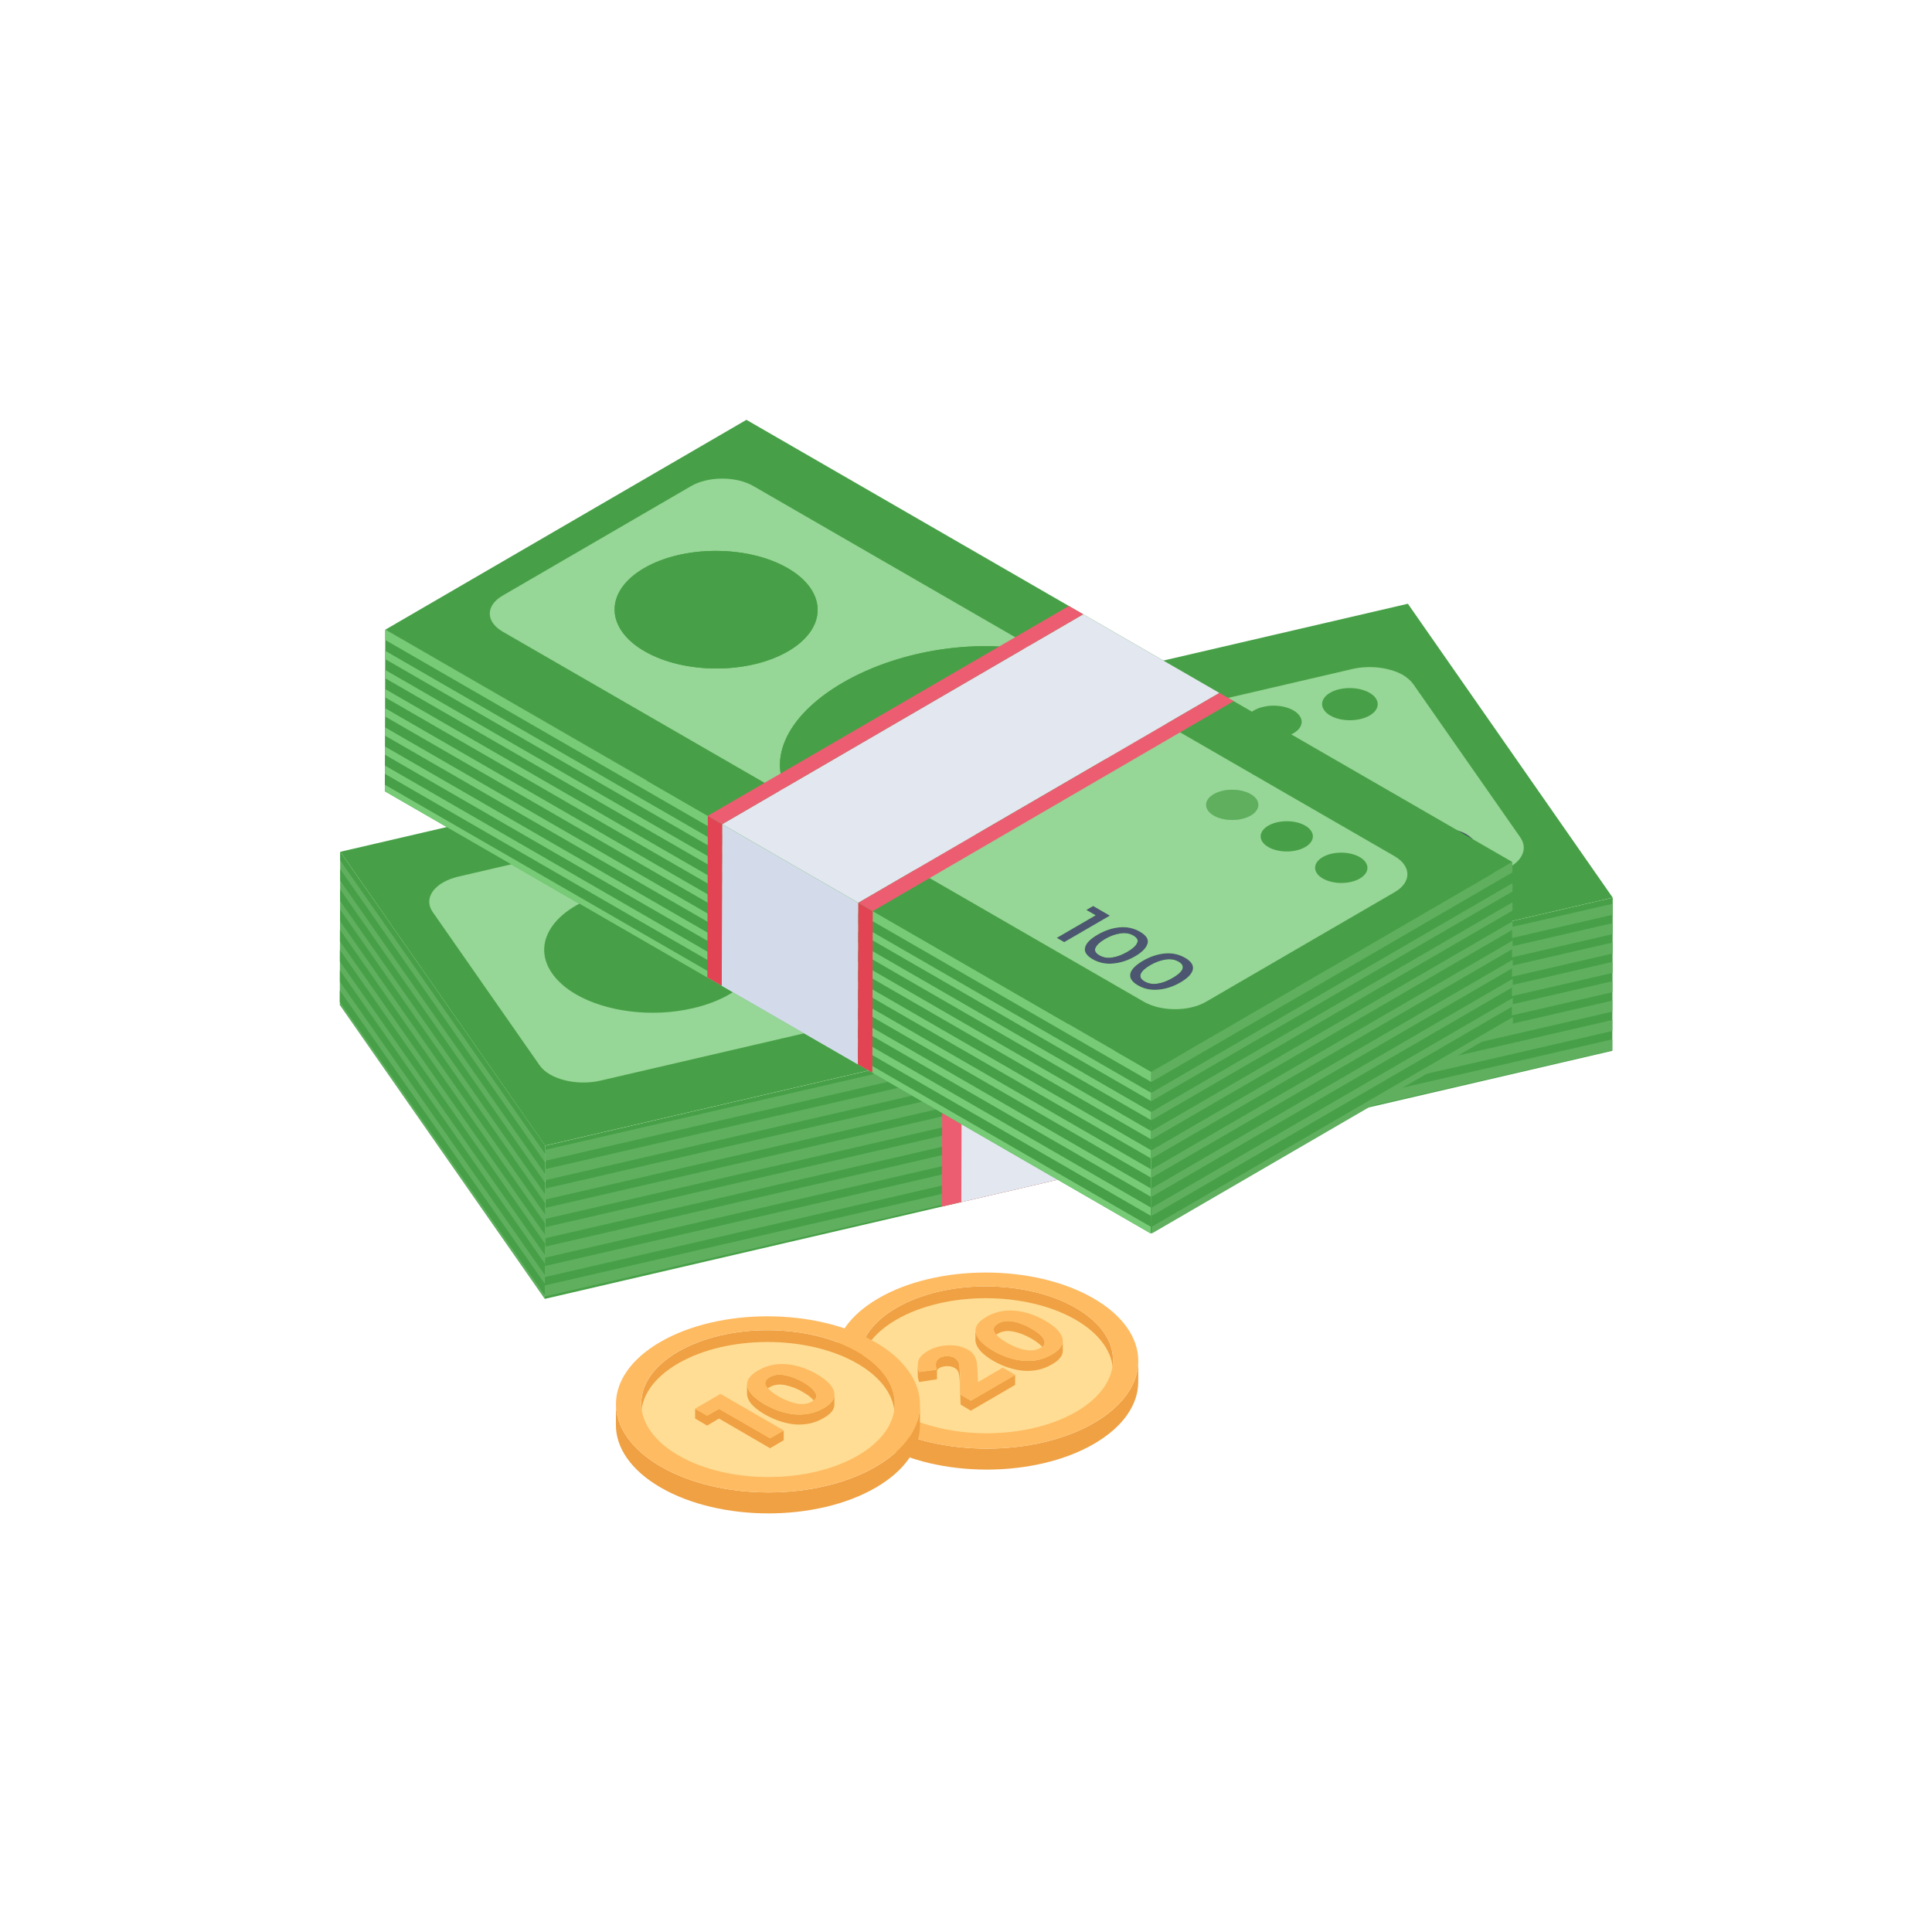 <svg xmlns="http://www.w3.org/2000/svg" width="60" height="60" viewBox="0 0 60 60" fill="none"><path d="M50.084 27.876L16.929 35.579L10.568 26.453L43.723 18.75L50.084 27.876Z" fill="#47A047"></path><path d="M46.407 27.11L33.889 30.021C35.472 29.167 35.946 27.591 34.911 26.103C34.517 25.542 33.955 25.053 33.291 24.666C32.19 24.032 30.818 23.674 29.469 23.689L41.994 20.778C42.548 20.647 43.168 20.735 43.569 20.961C43.701 21.041 43.81 21.136 43.89 21.245L47.217 26.009C47.516 26.446 47.158 26.935 46.407 27.11Z" fill="#96D696"></path><path d="M42.533 21.516C42.612 21.562 42.678 21.617 42.723 21.681C42.901 21.939 42.689 22.23 42.244 22.332C41.916 22.41 41.55 22.36 41.314 22.223C41.233 22.177 41.168 22.12 41.123 22.055C40.941 21.799 41.157 21.506 41.593 21.404C41.928 21.327 42.294 21.378 42.533 21.516Z" fill="#47A047"></path><path d="M44.005 27.148C43.945 27.285 43.778 27.388 43.509 27.452C43.236 27.514 42.995 27.509 42.785 27.431C42.725 27.409 42.669 27.382 42.616 27.351C42.483 27.275 42.372 27.172 42.282 27.044C42.151 26.861 42.122 26.699 42.177 26.559C42.241 26.42 42.403 26.32 42.676 26.258C42.945 26.194 43.187 26.199 43.396 26.277C43.46 26.3 43.52 26.327 43.576 26.36C43.707 26.435 43.816 26.537 43.904 26.667C44.031 26.847 44.064 27.006 44.005 27.148ZM43.393 27.283C43.559 27.245 43.656 27.178 43.675 27.081C43.702 26.984 43.664 26.871 43.57 26.742C43.5 26.635 43.411 26.55 43.305 26.488C43.284 26.476 43.262 26.465 43.239 26.455C43.109 26.395 42.96 26.385 42.793 26.422C42.626 26.46 42.534 26.53 42.507 26.627C42.484 26.726 42.517 26.836 42.606 26.968C42.68 27.073 42.77 27.158 42.876 27.219C42.897 27.231 42.919 27.243 42.942 27.253C43.072 27.312 43.225 27.326 43.393 27.283Z" fill="#414A61"></path><path d="M41.44 26.578L42.241 27.732L41.921 27.804L41.242 26.823L40.839 26.917L40.717 26.745L41.44 26.578Z" fill="#414A61"></path><path d="M22.631 28.129C22.945 28.31 23.201 28.529 23.378 28.782C24.075 29.779 23.246 30.914 21.521 31.312C20.237 31.611 18.818 31.417 17.893 30.883C17.579 30.702 17.322 30.482 17.147 30.228C16.45 29.231 17.283 28.099 19.003 27.698C20.288 27.399 21.706 27.595 22.631 28.129Z" fill="#47A047"></path><path d="M37.807 22.607C37.889 22.654 37.955 22.711 38 22.776C38.178 23.035 37.966 23.325 37.521 23.427C37.193 23.505 36.828 23.455 36.591 23.319C36.511 23.272 36.445 23.215 36.401 23.15C36.218 22.895 36.435 22.602 36.875 22.497C37.207 22.421 37.57 22.47 37.807 22.607Z" fill="#47A047"></path><path d="M40.167 22.061C40.248 22.108 40.315 22.165 40.36 22.231C40.543 22.486 40.326 22.779 39.881 22.881C39.551 22.956 39.186 22.905 38.947 22.767C38.867 22.721 38.802 22.666 38.756 22.602C38.578 22.343 38.79 22.053 39.235 21.951C39.563 21.873 39.929 21.923 40.167 22.061Z" fill="#47A047"></path><path d="M45.966 26.695C45.906 26.832 45.739 26.934 45.471 26.998C45.197 27.06 44.956 27.055 44.746 26.977C44.687 26.955 44.63 26.928 44.577 26.898C44.444 26.821 44.332 26.718 44.238 26.587C44.112 26.407 44.083 26.246 44.138 26.106C44.202 25.966 44.364 25.866 44.633 25.802C44.906 25.74 45.148 25.745 45.357 25.823C45.42 25.846 45.478 25.874 45.534 25.906C45.665 25.982 45.775 26.082 45.861 26.211C45.992 26.393 46.025 26.552 45.966 26.695ZM45.354 26.829C45.52 26.791 45.618 26.724 45.636 26.627C45.658 26.533 45.625 26.418 45.532 26.289C45.458 26.179 45.371 26.095 45.266 26.035C45.245 26.022 45.223 26.011 45.2 26.001C45.07 25.942 44.917 25.928 44.755 25.969C44.588 26.006 44.486 26.076 44.468 26.173C44.441 26.27 44.474 26.386 44.563 26.512C44.641 26.619 44.731 26.704 44.834 26.764C44.855 26.776 44.877 26.787 44.898 26.797C45.033 26.859 45.182 26.869 45.354 26.829Z" fill="#414A61"></path><path d="M27.355 29.665C28.454 30.299 29.833 30.66 31.182 30.648L18.66 33.557C18.102 33.688 17.486 33.602 17.083 33.369C16.947 33.291 16.835 33.195 16.759 33.086L13.436 28.321C13.136 27.886 13.496 27.396 14.242 27.222L26.765 24.312C25.18 25.165 24.696 26.743 25.733 28.233C26.125 28.795 26.689 29.28 27.355 29.665ZM21.521 31.311C23.246 30.913 24.075 29.779 23.378 28.781C23.201 28.529 22.944 28.309 22.631 28.128C21.706 27.594 20.288 27.398 19.003 27.697C17.283 28.098 16.449 29.23 17.146 30.228C17.322 30.481 17.579 30.701 17.892 30.883C18.817 31.416 20.236 31.611 21.521 31.311Z" fill="#96D696"></path><path d="M50.085 27.877L50.071 32.634L16.918 40.338L16.931 35.581L50.085 27.877Z" fill="#47A047"></path><path d="M50.074 31.075L16.921 38.718L16.92 39.06L50.073 31.417L50.074 31.075Z" fill="#5FAF5F"></path><path d="M50.076 30.473L16.923 38.115L16.922 38.457L50.075 30.814L50.076 30.473Z" fill="#5FAF5F"></path><path d="M50.084 28.067L16.931 35.71L16.93 36.051L50.083 28.409L50.084 28.067Z" fill="#5FAF5F"></path><path d="M50.082 29.27L16.929 36.913L16.928 37.255L50.081 29.612L50.082 29.27Z" fill="#5FAF5F"></path><path d="M50.08 29.872L16.927 37.515L16.926 37.856L50.079 30.214L50.08 29.872Z" fill="#5FAF5F"></path><path d="M50.072 32.278L16.919 39.921L16.918 40.263L50.071 32.62L50.072 32.278Z" fill="#5FAF5F"></path><path d="M50.082 28.669L16.929 36.311L16.928 36.653L50.081 29.01L50.082 28.669Z" fill="#5FAF5F"></path><path d="M50.074 31.677L16.921 39.319L16.92 39.661L50.073 32.018L50.074 31.677Z" fill="#5FAF5F"></path><path d="M29.264 32.717L29.25 37.473L34.006 36.368L34.02 31.611L29.264 32.717Z" fill="#ED5D71"></path><path d="M29.869 32.576L29.855 37.333L34.612 36.228L34.625 31.471L29.869 32.576Z" fill="#E3E7F0"></path><path d="M16.931 35.581L16.918 40.339L10.553 31.212L10.566 26.455L16.931 35.581Z" fill="#5FAF5F"></path><path d="M46.965 26.771L46.951 31.789L35.736 38.306L35.751 33.289L46.965 26.771Z" fill="#47A047"></path><path d="M35.751 33.288L35.737 38.306L11.951 24.573L11.965 19.556L35.751 33.288Z" fill="#47A047"></path><path d="M11.959 22.251L35.745 35.977L35.745 35.72L11.96 21.994L11.959 22.251Z" fill="#77CB77"></path><path d="M11.959 21.656L35.745 35.382L35.745 35.125L11.96 21.399L11.959 21.656Z" fill="#77CB77"></path><path d="M35.751 33.288L11.966 19.556L11.965 19.875L35.751 33.6L35.751 33.288Z" fill="#77CB77"></path><path d="M11.951 24.575L35.737 38.307L35.737 38.097L11.952 24.371L11.951 24.575Z" fill="#77CB77"></path><path d="M11.953 23.438L35.739 37.164L35.739 36.907L11.954 23.182L11.953 23.438Z" fill="#77CB77"></path><path d="M11.953 24.032L35.739 37.758L35.739 37.501L11.954 23.775L11.953 24.032Z" fill="#77CB77"></path><path d="M11.955 22.844L35.741 36.57L35.741 36.313L11.956 22.588L11.955 22.844Z" fill="#77CB77"></path><path d="M35.749 33.938L11.964 20.212L11.963 20.469L35.748 34.194L35.749 33.938Z" fill="#77CB77"></path><path d="M11.962 20.806L11.961 21.062L35.747 34.788L35.747 34.531L11.962 20.806Z" fill="#77CB77"></path><path d="M26.654 28.037L26.64 33.055L22.412 30.614L22.426 25.597L26.654 28.037Z" fill="#D3DBEA"></path><path d="M21.981 25.337L21.967 30.355L22.415 30.613L22.429 25.596L21.981 25.337Z" fill="#E34454"></path><path d="M26.657 28.037L26.643 33.055L27.091 33.314L27.105 28.296L26.657 28.037Z" fill="#E34454"></path><path d="M46.967 26.771L35.752 33.288L11.967 19.555L23.181 13.038L46.967 26.771Z" fill="#47A047"></path><path d="M35.198 29.053C35.32 29.124 35.359 29.202 35.312 29.29C35.273 29.378 35.174 29.467 35.013 29.56C34.853 29.653 34.696 29.714 34.544 29.736C34.396 29.762 34.261 29.739 34.139 29.668C34.021 29.6 33.981 29.522 34.02 29.434C34.063 29.343 34.158 29.252 34.319 29.159C34.475 29.068 34.636 29.01 34.788 28.988C34.945 28.962 35.08 28.985 35.198 29.053Z" fill="#96D696"></path><path d="M35.639 29.303C35.601 29.436 35.475 29.57 35.254 29.698C35.029 29.83 34.798 29.903 34.572 29.923C34.342 29.945 34.128 29.903 33.932 29.789C33.74 29.678 33.66 29.552 33.699 29.419C33.733 29.288 33.863 29.156 34.088 29.025C34.31 28.897 34.536 28.821 34.766 28.799C34.997 28.776 35.21 28.824 35.402 28.935C35.599 29.048 35.678 29.169 35.639 29.303ZM34.545 29.736C34.697 29.714 34.854 29.653 35.014 29.56C35.175 29.467 35.274 29.378 35.313 29.29C35.36 29.202 35.321 29.124 35.199 29.053C35.081 28.985 34.945 28.962 34.789 28.988C34.637 29.01 34.476 29.068 34.32 29.159C34.159 29.252 34.064 29.343 34.021 29.434C33.982 29.522 34.022 29.6 34.14 29.668C34.262 29.739 34.397 29.762 34.545 29.736Z" fill="#4C5671"></path><path d="M36.604 29.865C36.872 30.019 36.686 30.217 36.419 30.371C36.15 30.528 35.815 30.636 35.545 30.48C35.279 30.326 35.458 30.126 35.725 29.971C35.882 29.88 36.042 29.822 36.194 29.799C36.351 29.774 36.486 29.797 36.604 29.865Z" fill="#96D696"></path><path d="M36.66 30.51C36.259 30.743 35.751 30.839 35.337 30.601C34.925 30.363 35.083 30.076 35.494 29.837C35.715 29.708 35.941 29.633 36.172 29.61C36.403 29.587 36.616 29.635 36.808 29.746C37.219 29.984 37.069 30.272 36.66 30.51ZM35.951 30.548C36.103 30.525 36.259 30.465 36.42 30.371C36.686 30.216 36.872 30.019 36.604 29.865C36.486 29.797 36.351 29.774 36.195 29.799C36.043 29.822 35.882 29.88 35.726 29.971C35.458 30.126 35.28 30.326 35.546 30.48C35.668 30.55 35.803 30.573 35.951 30.548Z" fill="#4C5671"></path><path d="M42.227 26.619C42.546 26.803 42.548 27.101 42.231 27.285C41.914 27.469 41.401 27.469 41.082 27.285C40.763 27.101 40.761 26.804 41.078 26.619C41.395 26.436 41.909 26.435 42.227 26.619Z" fill="#47A047"></path><path d="M38.844 24.664C39.159 24.846 39.16 25.143 38.844 25.327C38.527 25.512 38.014 25.512 37.699 25.33C37.38 25.146 37.379 24.849 37.696 24.664C38.012 24.48 38.526 24.48 38.844 24.664Z" fill="#5FAF5F"></path><path d="M40.534 25.64C40.853 25.824 40.854 26.121 40.538 26.305C40.221 26.489 39.708 26.489 39.389 26.305C39.074 26.124 39.072 25.826 39.389 25.642C39.706 25.458 40.22 25.458 40.534 25.64Z" fill="#47A047"></path><path d="M34.471 28.436L33.052 29.26L32.82 29.127L34.027 28.426L33.738 28.259L33.951 28.136L34.471 28.436Z" fill="#4C5671"></path><path d="M32.374 20.278C30.518 19.803 27.996 20.142 26.169 21.204C24.339 22.267 23.765 23.728 24.59 24.8L15.614 19.618C15.081 19.31 15.074 18.809 15.608 18.498L21.464 15.095C21.998 14.785 22.864 14.787 23.397 15.095L32.374 20.278ZM20.018 20.226C21.253 20.939 23.247 20.939 24.475 20.225C25.703 19.512 25.696 18.357 24.46 17.644C23.225 16.93 21.231 16.93 20.003 17.644C18.776 18.357 18.782 19.512 20.018 20.226Z" fill="#96D696"></path><path d="M24.462 17.643C25.697 18.357 25.704 19.512 24.476 20.225C23.248 20.939 21.255 20.939 20.019 20.225C18.783 19.512 18.777 18.357 20.005 17.643C21.232 16.93 23.226 16.93 24.462 17.643Z" fill="#47A047"></path><path d="M33.532 20.734C33.873 20.931 34.137 21.157 34.327 21.404C35.154 22.479 34.579 23.941 32.752 25.003C30.921 26.066 28.402 26.404 26.545 25.928C26.118 25.818 25.726 25.666 25.385 25.469C25.045 25.273 24.781 25.047 24.591 24.8C23.766 23.727 24.34 22.267 26.171 21.203C27.998 20.141 30.52 19.803 32.376 20.277C32.802 20.386 33.193 20.538 33.532 20.734Z" fill="#47A047"></path><path d="M43.302 26.585C43.839 26.895 43.846 27.397 43.312 27.707L37.456 31.11C36.922 31.421 36.056 31.418 35.519 31.108L26.545 25.927C28.401 26.403 30.921 26.066 32.751 25.002C34.578 23.94 35.154 22.478 34.327 21.403L43.302 26.585ZM35.978 30.735C36.204 30.715 36.435 30.642 36.66 30.511C37.069 30.273 37.219 29.984 36.808 29.747C36.616 29.636 36.403 29.588 36.172 29.61C35.941 29.633 35.715 29.709 35.494 29.837C35.083 30.077 34.925 30.363 35.338 30.601C35.534 30.715 35.748 30.758 35.978 30.735ZM34.572 29.923C34.798 29.903 35.029 29.83 35.254 29.699C35.475 29.57 35.601 29.436 35.639 29.303C35.678 29.169 35.599 29.048 35.402 28.935C35.21 28.824 34.996 28.776 34.766 28.799C34.535 28.821 34.309 28.897 34.088 29.026C33.863 29.157 33.733 29.288 33.699 29.419C33.66 29.552 33.739 29.678 33.931 29.789C34.128 29.903 34.342 29.946 34.572 29.923ZM41.082 27.283C41.4 27.467 41.914 27.468 42.231 27.283C42.547 27.099 42.546 26.802 42.227 26.618C41.908 26.434 41.394 26.434 41.078 26.618C40.761 26.802 40.763 27.099 41.082 27.283ZM37.697 25.329C38.012 25.511 38.525 25.511 38.842 25.327C39.159 25.143 39.157 24.845 38.843 24.664C38.524 24.48 38.01 24.48 37.694 24.664C37.377 24.848 37.379 25.145 37.697 25.329ZM39.388 25.642C39.071 25.826 39.073 26.124 39.387 26.305C39.706 26.489 40.22 26.489 40.536 26.305C40.853 26.121 40.851 25.824 40.533 25.64C40.218 25.458 39.705 25.458 39.388 25.642ZM33.049 29.26L34.468 28.436L33.948 28.136L33.736 28.259L34.024 28.425L32.818 29.126L33.049 29.26Z" fill="#96D696"></path><path d="M37.87 21.52L26.655 28.037L22.428 25.596L33.639 19.077L37.87 21.52Z" fill="#E3E7F0"></path><path d="M33.195 18.82L21.98 25.337L22.429 25.596L33.64 19.077L33.195 18.82Z" fill="#ED5D71"></path><path d="M38.313 21.775L37.871 21.52L26.656 28.037L27.105 28.296L38.313 21.775Z" fill="#ED5D71"></path><path d="M46.977 29.468L35.762 35.978L35.762 35.721L46.976 29.211L46.977 29.468Z" fill="#5FAF5F"></path><path d="M46.973 28.873L35.759 35.383L35.758 35.127L46.972 28.616L46.973 28.873Z" fill="#5FAF5F"></path><path d="M35.754 33.29L46.969 26.773L46.969 27.092L35.755 33.602L35.754 33.29Z" fill="#5FAF5F"></path><path d="M46.983 31.791L35.768 38.308L35.768 38.098L46.982 31.588L46.983 31.791Z" fill="#5FAF5F"></path><path d="M46.979 30.655L35.764 37.165L35.764 36.909L46.978 30.398L46.979 30.655Z" fill="#5FAF5F"></path><path d="M46.981 31.249L35.766 37.759L35.766 37.502L46.98 30.992L46.981 31.249Z" fill="#5FAF5F"></path><path d="M46.979 30.061L35.764 36.572L35.764 36.315L46.978 29.805L46.979 30.061Z" fill="#5FAF5F"></path><path d="M35.756 33.939L46.971 27.429L46.971 27.686L35.757 34.195L35.756 33.939Z" fill="#5FAF5F"></path><path d="M46.971 28.023L46.971 28.279L35.757 34.789L35.756 34.533L46.971 28.023Z" fill="#5FAF5F"></path><path d="M16.921 39.242L10.556 30.13L10.555 30.486L16.92 39.598L16.921 39.242Z" fill="#47A047"></path><path d="M16.93 36.105L10.566 26.993L10.565 27.35L16.929 36.462L16.93 36.105Z" fill="#47A047"></path><path d="M16.921 38.614L10.556 29.503L10.555 29.859L16.92 38.971L16.921 38.614Z" fill="#47A047"></path><path d="M16.93 35.582L10.565 26.455L10.565 26.723L16.93 35.835L16.93 35.582Z" fill="#47A047"></path><path d="M16.923 37.987L10.558 28.875L10.557 29.231L16.922 38.343L16.923 37.987Z" fill="#47A047"></path><path d="M16.927 37.36L10.562 28.248L10.56 28.604L16.926 37.716L16.927 37.36Z" fill="#47A047"></path><path d="M16.928 36.733L10.563 27.621L10.562 27.978L16.927 37.089L16.928 36.733Z" fill="#47A047"></path><path d="M16.919 39.869L10.554 30.758L10.553 31.114L16.918 40.225L16.919 39.869Z" fill="#47A047"></path><path d="M34.566 42.241L34.563 43.074C34.563 42.484 34.176 41.9 33.402 41.454C32.631 41.008 31.623 40.788 30.616 40.788C29.608 40.785 28.601 41.008 27.835 41.454C27.073 41.897 26.691 42.477 26.691 43.056L26.694 42.22C26.694 41.639 27.076 41.062 27.837 40.618C28.604 40.172 29.608 39.949 30.618 39.949C31.626 39.952 32.633 40.172 33.405 40.618C34.181 41.067 34.569 41.654 34.566 42.241Z" fill="#EFA143"></path><path d="M33.404 40.985C34.945 41.875 34.953 43.319 33.422 44.209C31.889 45.1 29.396 45.1 27.854 44.21C26.311 43.319 26.303 41.875 27.836 40.984C29.368 40.094 31.86 40.094 33.404 40.985Z" fill="#FFDD94"></path><path d="M35.351 42.268L35.349 42.919C35.347 43.614 34.89 44.308 33.977 44.839C32.139 45.907 29.15 45.906 27.302 44.839C26.37 44.301 25.904 43.595 25.906 42.89L25.909 42.239C25.907 42.944 26.372 43.65 27.304 44.188C29.153 45.255 32.141 45.256 33.98 44.188C34.892 43.657 35.349 42.963 35.351 42.268Z" fill="#EFA143"></path><path d="M33.958 40.321C35.806 41.388 35.816 43.12 33.979 44.188C32.141 45.256 29.152 45.255 27.303 44.188C25.453 43.12 25.441 41.388 27.28 40.32C29.117 39.253 32.107 39.252 33.958 40.321ZM27.855 43.844C29.396 44.734 31.889 44.734 33.422 43.843C34.954 42.953 34.946 41.509 33.404 40.619C31.861 39.728 29.368 39.728 27.837 40.618C26.303 41.509 26.311 42.953 27.855 43.844Z" fill="#FEBB61"></path><path d="M30.15 43.5L31.525 42.699V43.009L30.15 43.81L29.832 43.621L29.809 42.949C29.802 42.812 29.794 42.714 29.772 42.639C29.757 42.571 29.711 42.518 29.643 42.48C29.575 42.442 29.507 42.427 29.416 42.427C29.333 42.427 29.25 42.442 29.182 42.48C29.144 42.503 29.122 42.525 29.099 42.556V42.835L28.547 42.918C28.509 42.835 28.502 42.76 28.502 42.692V42.382C28.502 42.458 28.517 42.533 28.547 42.608L29.061 42.541V42.374C29.061 42.284 29.107 42.223 29.182 42.17C29.25 42.132 29.333 42.117 29.416 42.117C29.507 42.117 29.575 42.132 29.643 42.17C29.711 42.215 29.757 42.269 29.779 42.336C29.794 42.404 29.802 42.503 29.809 42.639L29.832 43.312L30.15 43.5Z" fill="#EFA143"></path><path d="M30.861 41.587V41.278C30.861 41.217 30.907 41.157 30.997 41.104C31.126 41.028 31.285 41.006 31.466 41.043C31.647 41.074 31.836 41.149 32.033 41.263C32.229 41.376 32.358 41.482 32.411 41.587C32.434 41.625 32.441 41.656 32.441 41.686V41.995C32.441 41.965 32.434 41.928 32.411 41.897C32.358 41.792 32.229 41.686 32.033 41.572C31.836 41.459 31.647 41.384 31.466 41.353C31.285 41.315 31.126 41.338 30.997 41.414C30.907 41.459 30.861 41.519 30.861 41.587Z" fill="#EFA143"></path><path d="M33.006 41.641V41.951C33.006 42.102 32.893 42.245 32.666 42.373C32.394 42.532 32.099 42.593 31.782 42.57C31.465 42.54 31.147 42.434 30.845 42.26C30.535 42.079 30.361 41.897 30.308 41.716C30.3 41.686 30.293 41.656 30.293 41.625V41.315C30.293 41.346 30.3 41.376 30.308 41.406C30.361 41.587 30.535 41.769 30.845 41.951C31.147 42.124 31.465 42.23 31.782 42.26C32.107 42.291 32.394 42.223 32.666 42.064C32.893 41.935 33.006 41.792 33.006 41.641Z" fill="#EFA143"></path><path d="M32.995 41.558C33.044 41.742 32.935 41.912 32.666 42.068C32.398 42.224 32.105 42.288 31.787 42.26C31.465 42.23 31.151 42.127 30.847 41.951C30.538 41.773 30.359 41.592 30.31 41.408C30.256 41.221 30.366 41.051 30.635 40.895C30.903 40.739 31.196 40.675 31.518 40.706C31.836 40.734 32.149 40.837 32.458 41.015C32.762 41.191 32.941 41.372 32.995 41.558ZM31.838 41.923C32.021 41.957 32.18 41.937 32.309 41.862C32.438 41.787 32.472 41.695 32.413 41.589C32.355 41.483 32.229 41.377 32.032 41.263C31.834 41.149 31.646 41.074 31.468 41.043C31.285 41.009 31.126 41.029 30.997 41.104C30.867 41.179 30.834 41.271 30.892 41.377C30.946 41.48 31.076 41.589 31.274 41.703C31.472 41.817 31.655 41.89 31.838 41.923Z" fill="#FEBB61"></path><path d="M31.533 42.7L30.157 43.5L29.834 43.313L29.816 42.642C29.81 42.505 29.8 42.405 29.78 42.333C29.761 42.266 29.717 42.213 29.65 42.174C29.582 42.135 29.51 42.115 29.423 42.115C29.337 42.115 29.255 42.135 29.188 42.174C29.068 42.243 29.035 42.363 29.103 42.531L28.55 42.611C28.497 42.475 28.491 42.355 28.524 42.252C28.562 42.146 28.663 42.043 28.831 41.945C28.998 41.848 29.2 41.792 29.441 41.781C29.671 41.77 29.883 41.814 30.071 41.923C30.173 41.982 30.241 42.054 30.279 42.138C30.323 42.218 30.348 42.344 30.354 42.508L30.37 42.923L31.142 42.475L31.533 42.7Z" fill="#FEBB61"></path><path d="M27.787 43.601L27.784 44.434C27.784 43.845 27.397 43.26 26.623 42.814C25.851 42.368 24.844 42.148 23.837 42.148C22.829 42.145 21.822 42.368 21.055 42.814C20.294 43.258 19.912 43.837 19.912 44.416L19.915 43.581C19.915 42.999 20.297 42.422 21.058 41.979C21.824 41.533 22.829 41.31 23.839 41.31C24.846 41.312 25.854 41.533 26.625 41.979C27.402 42.427 27.789 43.014 27.787 43.601Z" fill="#EFA143"></path><path d="M26.624 42.345C28.166 43.235 28.174 44.679 26.643 45.569C25.109 46.46 22.617 46.46 21.075 45.57C19.532 44.679 19.523 43.235 21.057 42.344C22.588 41.454 25.081 41.454 26.624 42.345Z" fill="#FFDD94"></path><path d="M28.572 43.628L28.569 44.279C28.567 44.974 28.111 45.669 27.198 46.199C25.36 47.267 22.371 47.266 20.522 46.199C19.59 45.661 19.125 44.955 19.127 44.251L19.13 43.6C19.128 44.304 19.593 45.01 20.525 45.548C22.373 46.615 25.362 46.617 27.201 45.548C28.113 45.018 28.57 44.323 28.572 43.628Z" fill="#EFA143"></path><path d="M27.178 41.68C29.027 42.748 29.037 44.48 27.2 45.547C25.361 46.616 22.373 46.615 20.524 45.547C18.674 44.479 18.662 42.748 20.501 41.679C22.337 40.612 25.328 40.612 27.178 41.68ZM21.076 45.203C22.617 46.094 25.11 46.094 26.643 45.203C28.175 44.312 28.167 42.869 26.625 41.978C25.082 41.087 22.589 41.087 21.057 41.978C19.524 42.869 19.532 44.312 21.076 45.203Z" fill="#FEBB61"></path><path d="M23.916 44.666L24.339 44.424V44.727L23.916 44.976L22.329 44.054L21.958 44.273L21.588 44.054V43.752L21.958 43.963L22.329 43.752L23.916 44.666Z" fill="#EFA143"></path><path d="M25.573 44.04C25.308 44.199 25.006 44.259 24.688 44.236C24.371 44.206 24.061 44.1 23.751 43.926C23.441 43.745 23.26 43.564 23.214 43.382C23.207 43.352 23.199 43.322 23.199 43.291V42.989C23.199 43.012 23.207 43.042 23.214 43.072C23.26 43.254 23.441 43.435 23.751 43.617C24.061 43.791 24.371 43.896 24.688 43.926C25.006 43.949 25.308 43.889 25.573 43.737C25.807 43.602 25.913 43.458 25.913 43.307V43.617C25.913 43.768 25.807 43.911 25.573 44.04Z" fill="#EFA143"></path><path d="M23.764 43.254V42.951C23.764 42.883 23.817 42.823 23.9 42.77C24.036 42.694 24.195 42.672 24.368 42.709C24.55 42.74 24.746 42.815 24.935 42.921C25.139 43.042 25.26 43.148 25.321 43.254C25.343 43.291 25.351 43.322 25.351 43.352V43.654C25.351 43.624 25.336 43.594 25.321 43.564C25.26 43.458 25.132 43.344 24.935 43.231C24.746 43.117 24.55 43.05 24.368 43.012C24.187 42.981 24.036 43.004 23.9 43.08C23.809 43.133 23.764 43.193 23.764 43.254Z" fill="#EFA143"></path><path d="M25.902 43.219C25.951 43.403 25.846 43.576 25.573 43.735C25.305 43.891 25.007 43.952 24.689 43.924C24.372 43.896 24.058 43.793 23.75 43.615C23.441 43.437 23.262 43.255 23.213 43.072C23.163 42.888 23.273 42.718 23.542 42.562C23.815 42.403 24.108 42.339 24.426 42.367C24.743 42.395 25.056 42.498 25.365 42.676C25.674 42.854 25.853 43.035 25.902 43.219ZM24.745 43.59C24.928 43.623 25.082 43.601 25.211 43.526C25.346 43.448 25.384 43.359 25.321 43.255C25.262 43.15 25.136 43.038 24.939 42.924C24.745 42.812 24.553 42.74 24.37 42.706C24.192 42.67 24.038 42.693 23.904 42.771C23.774 42.846 23.736 42.935 23.794 43.041C23.858 43.144 23.983 43.255 24.176 43.367C24.374 43.481 24.567 43.553 24.745 43.59Z" fill="#FEBB61"></path><path d="M24.339 44.423L23.917 44.668L22.325 43.749L21.956 43.963L21.584 43.749L22.375 43.289L24.339 44.423Z" fill="#FEBB61"></path></svg>